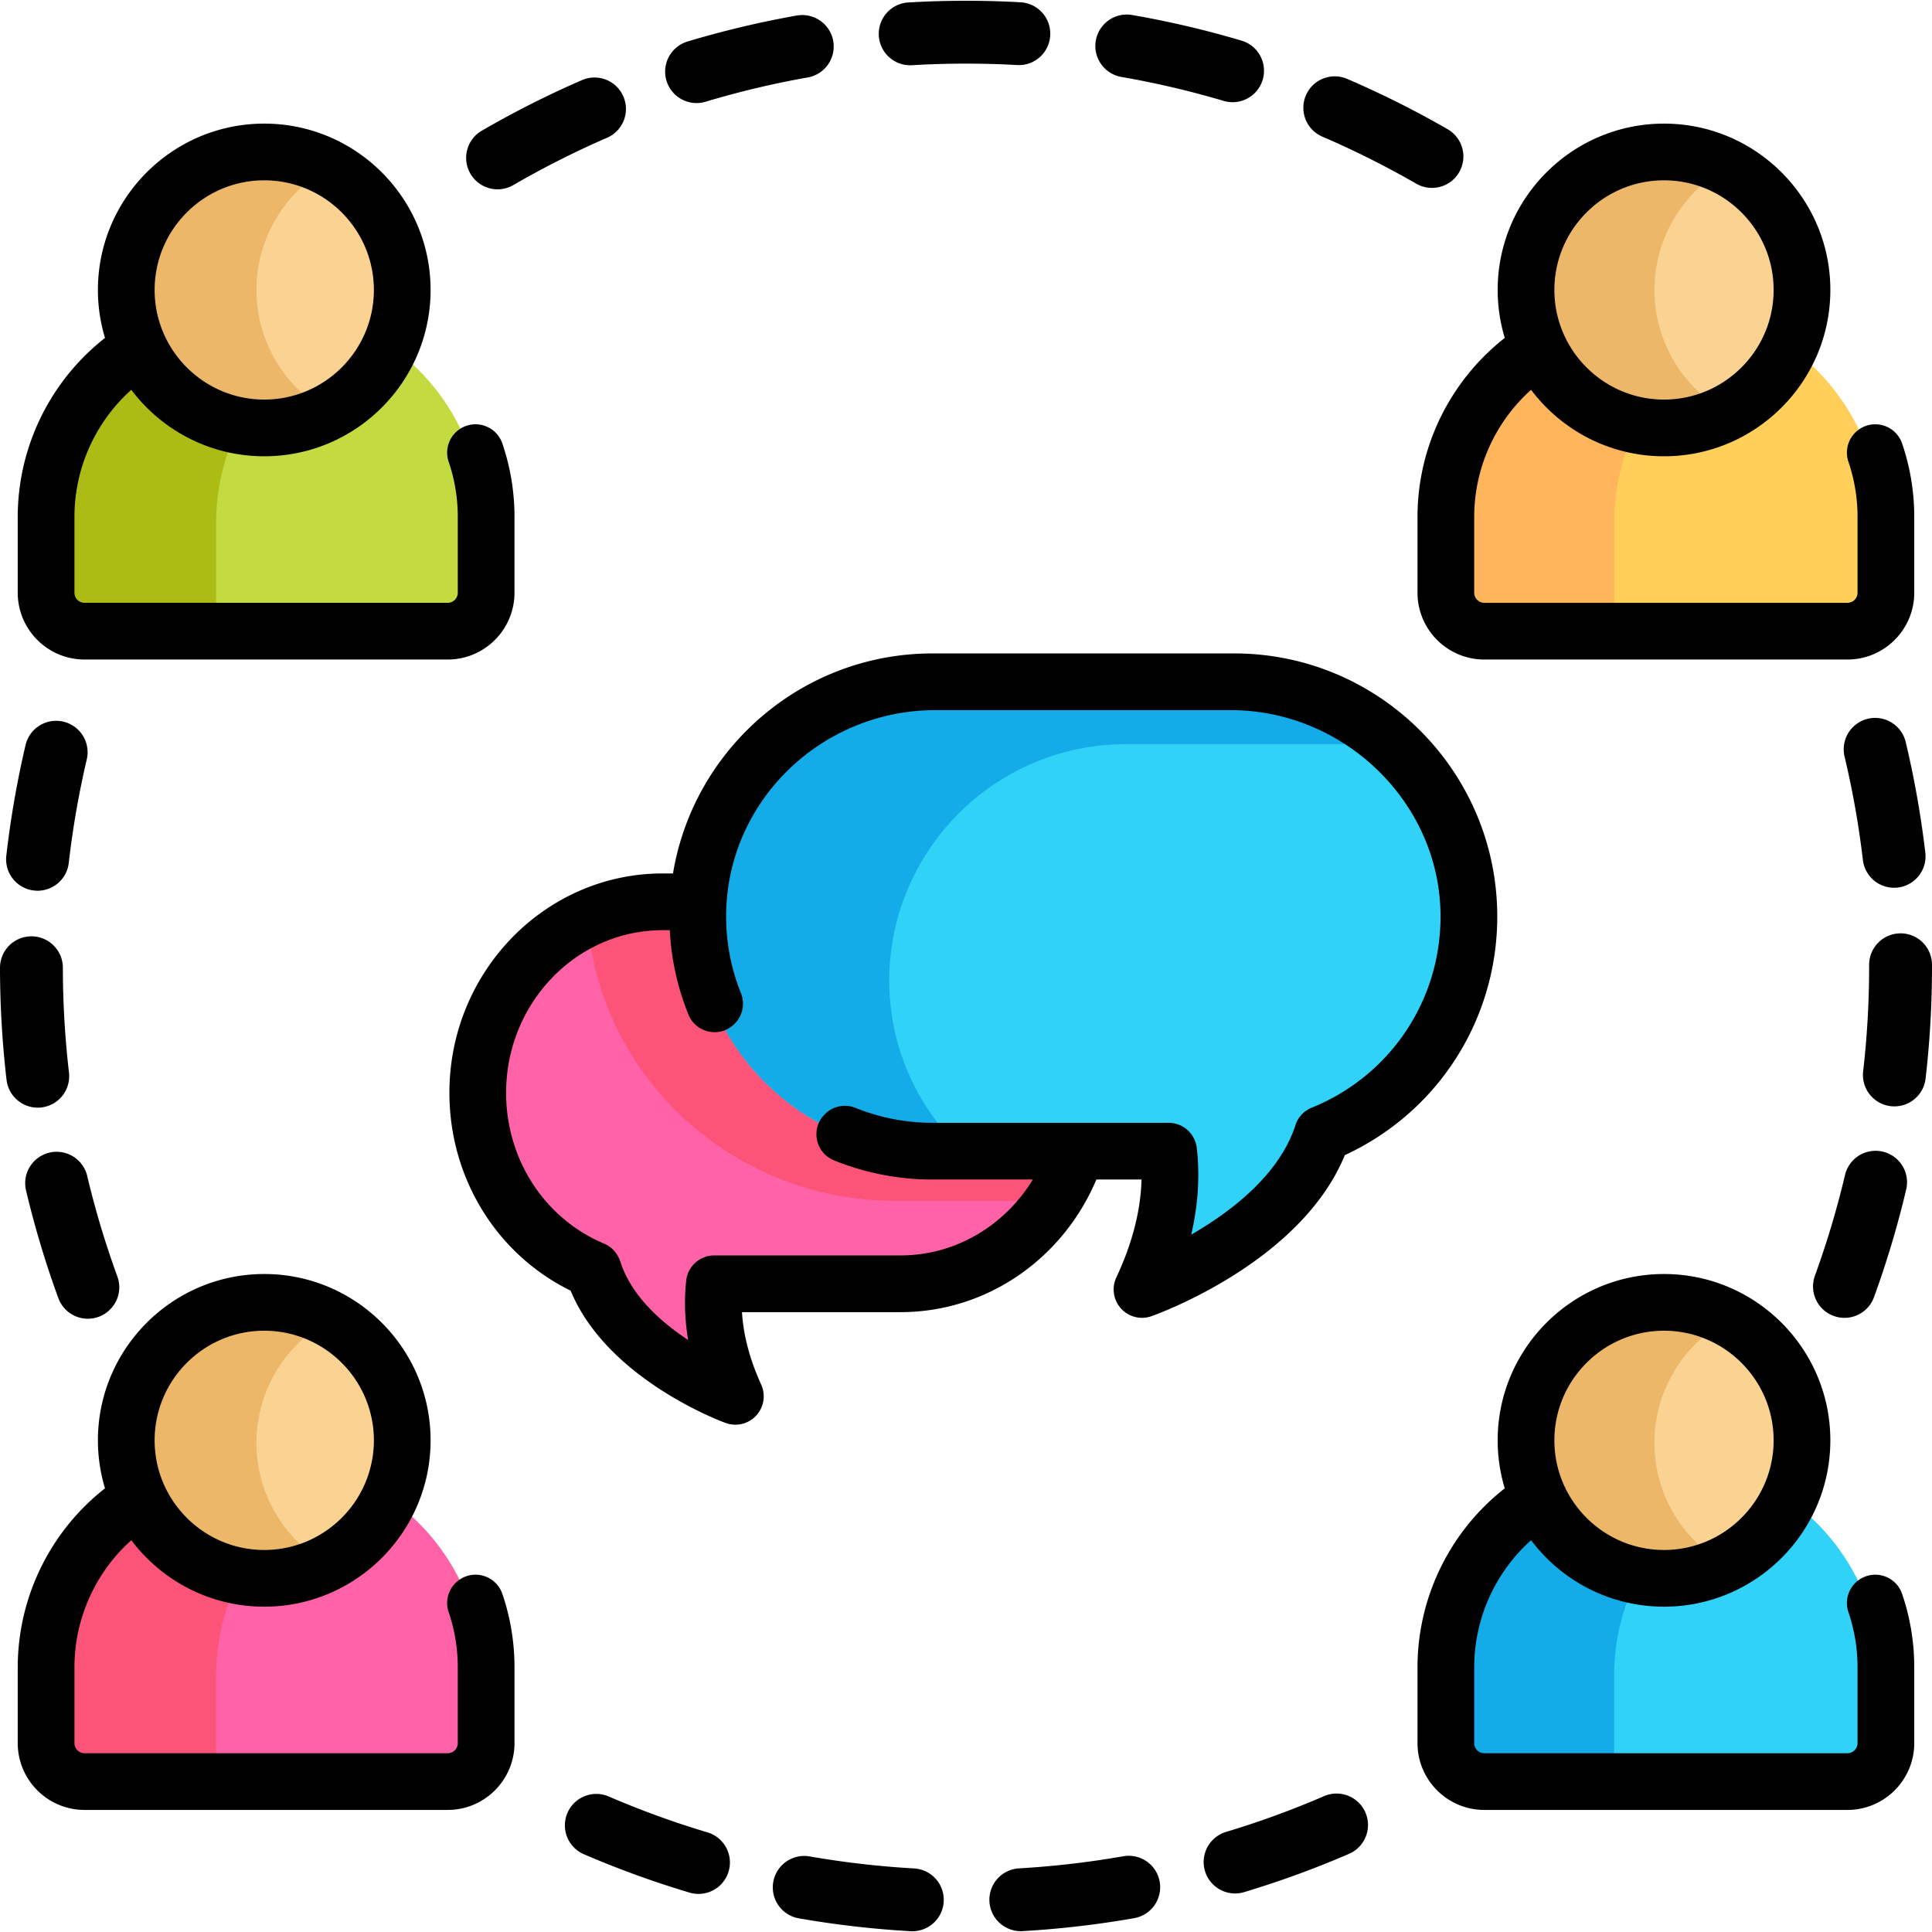 <svg xmlns="http://www.w3.org/2000/svg" version="1.1" xmlns:xlink="http://www.w3.org/1999/xlink" width="512" height="512" x="0" y="0" viewBox="0 0 512.001 512.001" style="enable-background:new 0 0 512 512" xml:space="preserve"><g><path d="M119.945 168.136H21.103a7.777 7.777 0 0 1-7.777-7.777V138.54c0-31.59 25.609-57.199 57.199-57.199 31.59 0 57.199 25.609 57.199 57.199v21.819a7.779 7.779 0 0 1-7.779 7.777z" style="" fill="#C3DA40" data-original="#c3da40"></path><path d="M177.958 361.806c-11.081-7.316-18.199-15.702-21.159-24.927-18.65-7.919-30.689-26.451-30.689-47.277 0-28.185 22.211-51.116 49.514-51.116h63.016c27.302 0 49.514 22.931 49.514 51.116s-22.211 51.115-49.514 51.115h-48.866c-.42 4.218-.25 8.609.505 13.059l2.265 13.358c.312 1.84-1.721 3.165-3.278 2.137l-11.308-7.465z" style="" fill="#FF62A7" data-original="#ff62a7"></path><path d="M288.153 289.603c0-28.185-22.211-51.116-49.514-51.116h-63.016a47.895 47.895 0 0 0-19.977 4.362c2.631 42.316 38.577 75.37 81.421 75.37h42.579c5.368-8.171 8.507-18.023 8.507-28.616z" style="" fill="#FC5479" data-original="#fc5479"></path><path d="M307.875 325.385c1.577-6.789 2.037-13.453 1.371-19.813h-61.181c-34.405 0-63.116-27.321-63.64-61.723-.534-35.014 27.794-63.669 62.688-63.669h79.088c34.478 0 63.165 27.467 63.569 61.943.304 25.874-15.031 48.972-38.916 58.768-5.142 15.57-19.769 26.67-31.163 33.25l-11.738 6.778c-1.616.934-3.567-.512-3.145-2.33l3.067-13.204z" style="" fill="#31D2F7" data-original="#31d2f7"></path><path d="M235.669 260.88c-.534-35.015 27.794-63.669 62.688-63.669h71.311c-11.428-10.57-26.762-17.031-43.468-17.031h-79.088c-34.894 0-63.222 28.655-62.688 63.669.525 34.401 29.235 61.723 63.64 61.723h7.73c-12.118-11.194-19.854-27.001-20.125-44.692z" style="" fill="#13ACE8" data-original="#13ace8"></path><path d="M490.428 168.136h-98.842a7.777 7.777 0 0 1-7.777-7.777V138.54c0-31.59 25.609-57.199 57.199-57.199 31.59 0 57.199 25.609 57.199 57.199v21.819a7.78 7.78 0 0 1-7.779 7.777z" style="" fill="#FFCF59" data-original="#ffcf59"></path><path d="M119.945 473.665H21.103a7.777 7.777 0 0 1-7.777-7.778v-21.819c0-31.59 25.609-57.199 57.199-57.199 31.59 0 57.199 25.609 57.199 57.199v21.819a7.78 7.78 0 0 1-7.779 7.778z" style="" fill="#FF62A7" data-original="#ff62a7"></path><path d="M490.428 473.665h-98.842a7.777 7.777 0 0 1-7.777-7.778v-21.819c0-31.59 25.609-57.199 57.199-57.199 31.59 0 57.199 25.609 57.199 57.199v21.819a7.781 7.781 0 0 1-7.779 7.778z" style="" fill="#31D2F7" data-original="#31d2f7"></path><path d="M57.279 160.359V138.54c0-23.801 14.541-44.201 35.222-52.817a57.016 57.016 0 0 0-21.977-4.382c-31.59 0-57.199 25.609-57.199 57.199v21.819a7.777 7.777 0 0 0 7.778 7.777h43.953a7.777 7.777 0 0 1-7.777-7.777z" style="" fill="#ADBC15" data-original="#adbc15"></path><path d="M427.761 160.359V138.54c0-23.801 14.541-44.201 35.222-52.817a57.016 57.016 0 0 0-21.977-4.382c-31.59 0-57.199 25.609-57.199 57.199v21.819a7.777 7.777 0 0 0 7.778 7.777h43.953a7.777 7.777 0 0 1-7.777-7.777z" style="" fill="#FFB55C" data-original="#ffb55c"></path><path d="M57.279 465.887v-21.819c0-23.801 14.541-44.202 35.222-52.817a57.034 57.034 0 0 0-21.977-4.382c-31.59 0-57.199 25.609-57.199 57.199v21.819a7.778 7.778 0 0 0 7.778 7.778h43.953a7.778 7.778 0 0 1-7.777-7.778z" style="" fill="#FC5479" data-original="#fc5479"></path><path d="M427.761 465.887v-21.819c0-23.801 14.541-44.202 35.222-52.817a57.034 57.034 0 0 0-21.977-4.382c-31.59 0-57.199 25.609-57.199 57.199v21.819a7.778 7.778 0 0 0 7.778 7.778h43.953a7.778 7.778 0 0 1-7.777-7.778z" style="" fill="#13ACE8" data-original="#13ace8"></path><path d="M70.03 113.905c-20.438 0-37.066-16.628-37.066-37.067S49.592 39.771 70.03 39.771c20.439 0 37.067 16.628 37.067 37.067s-16.628 37.067-37.067 37.067zM440.512 113.905c-20.438 0-37.066-16.628-37.066-37.067s16.628-37.067 37.066-37.067c20.439 0 37.067 16.628 37.067 37.067s-16.628 37.067-37.067 37.067zM70.03 419.434c-20.438 0-37.066-16.629-37.066-37.067S49.592 345.3 70.03 345.3c20.439 0 37.067 16.628 37.067 37.067s-16.628 37.067-37.067 37.067zM440.512 419.434c-20.438 0-37.066-16.629-37.066-37.067s16.628-37.067 37.066-37.067c20.439 0 37.067 16.628 37.067 37.067s-16.628 37.067-37.067 37.067z" style="" fill="#FAD393" data-original="#fad393"></path><path d="M67.97 76.839c0-14.112 7.928-26.404 19.563-32.664a36.844 36.844 0 0 0-17.504-4.404c-20.438 0-37.066 16.628-37.066 37.067s16.628 37.067 37.066 37.067a36.835 36.835 0 0 0 17.504-4.404c-11.635-6.258-19.563-18.55-19.563-32.662zM438.453 76.839c0-14.112 7.928-26.404 19.563-32.664a36.846 36.846 0 0 0-17.504-4.404c-20.438 0-37.066 16.628-37.066 37.067s16.628 37.067 37.066 37.067a36.835 36.835 0 0 0 17.504-4.404c-11.634-6.258-19.563-18.55-19.563-32.662zM67.97 382.368c0-14.112 7.928-26.404 19.563-32.664a36.844 36.844 0 0 0-17.504-4.404c-20.438 0-37.066 16.628-37.066 37.067s16.628 37.067 37.066 37.067a36.835 36.835 0 0 0 17.504-4.404c-11.635-6.259-19.563-18.551-19.563-32.662zM438.453 382.368c0-14.112 7.928-26.404 19.563-32.664a36.846 36.846 0 0 0-17.504-4.404c-20.438 0-37.066 16.628-37.066 37.067s16.628 37.067 37.066 37.067a36.835 36.835 0 0 0 17.504-4.404c-11.634-6.259-19.563-18.551-19.563-32.662z" style="" fill="#EDB769" data-original="#edb769"></path><path d="M131.87 50.172a8.3 8.3 0 0 0 4.174-1.127 239.264 239.264 0 0 1 24.823-12.533 8.329 8.329 0 0 0 4.328-10.956 8.33 8.33 0 0 0-10.955-4.328 256.053 256.053 0 0 0-26.559 13.409 8.328 8.328 0 0 0-3.023 11.385 8.327 8.327 0 0 0 7.212 4.15zM297.186 20.391a238.729 238.729 0 0 1 27.085 6.346c.792.235 1.59.347 2.376.347a8.335 8.335 0 0 0 7.982-5.961 8.328 8.328 0 0 0-5.613-10.356 255.478 255.478 0 0 0-28.983-6.791c-4.529-.785-8.845 2.251-9.63 6.784a8.33 8.33 0 0 0 6.783 9.631zM241.201 17.297c.165 0 .331-.004.498-.015 4.728-.279 9.531-.42 14.276-.42H256c4.509 0 9.064.127 13.539.377a8.31 8.31 0 0 0 8.781-7.852 8.33 8.33 0 0 0-7.852-8.781 260.738 260.738 0 0 0-14.466-.403h-.028c-5.069 0-10.202.15-15.254.449a8.33 8.33 0 0 0-7.825 8.805 8.327 8.327 0 0 0 8.306 7.84zM495.002 190.482a8.33 8.33 0 0 0-6.172 10.034 239.543 239.543 0 0 1 4.857 27.395 8.331 8.331 0 0 0 9.246 7.299 8.33 8.33 0 0 0 7.298-9.246 256.082 256.082 0 0 0-5.195-29.308c-1.068-4.477-5.558-7.243-10.034-6.174zM480.976 338.065a8.33 8.33 0 0 0 7.828 11.18 8.333 8.333 0 0 0 7.828-5.484 255.202 255.202 0 0 0 8.53-28.54 8.33 8.33 0 0 0-16.215-3.826 238.68 238.68 0 0 1-7.971 26.67zM350.441 36.215a239.485 239.485 0 0 1 24.884 12.467 8.325 8.325 0 0 0 11.376-3.058 8.329 8.329 0 0 0-3.058-11.376 255.901 255.901 0 0 0-26.624-13.338c-4.229-1.822-9.126.136-10.942 4.363a8.331 8.331 0 0 0 4.364 10.942zM13.084 305.461a8.33 8.33 0 0 0-6.183 10.027 255.053 255.053 0 0 0 8.554 28.516 8.332 8.332 0 0 0 7.825 5.475c.948 0 1.914-.163 2.856-.508a8.33 8.33 0 0 0 4.968-10.681 238.505 238.505 0 0 1-7.993-26.645 8.326 8.326 0 0 0-10.027-6.184zM184.595 27.312c.794 0 1.602-.114 2.402-.355a238.69 238.69 0 0 1 27.064-6.434 8.33 8.33 0 0 0 6.754-9.652 8.329 8.329 0 0 0-9.652-6.754 255.317 255.317 0 0 0-28.963 6.885 8.332 8.332 0 0 0 2.395 16.31zM503.67 247.347a8.328 8.328 0 0 0-8.329 8.329v.527c0 9.278-.537 18.627-1.595 27.788a8.33 8.33 0 0 0 16.549 1.914 259.668 259.668 0 0 0 1.706-29.701v-.527a8.332 8.332 0 0 0-8.331-8.33zM297.687 491.927a240.925 240.925 0 0 1-27.642 3.211 8.33 8.33 0 0 0-7.834 8.796 8.328 8.328 0 0 0 8.797 7.834 257.22 257.22 0 0 0 29.56-3.435 8.328 8.328 0 0 0 6.763-9.645 8.328 8.328 0 0 0-9.644-6.761zM242.205 495.153a241.05 241.05 0 0 1-27.642-3.182 8.326 8.326 0 0 0-9.639 6.773 8.33 8.33 0 0 0 6.773 9.638 257.605 257.605 0 0 0 29.564 3.404 8.33 8.33 0 1 0 .944-16.633zM187.484 485.595a238.16 238.16 0 0 1-26.159-9.505c-4.223-1.82-9.126.126-10.946 4.351a8.327 8.327 0 0 0 4.35 10.946 255.266 255.266 0 0 0 27.995 10.17c.794.237 1.595.35 2.384.35a8.337 8.337 0 0 0 7.98-5.951 8.33 8.33 0 0 0-5.604-10.361zM9.002 235.996c.323.037.642.055.959.055 4.176 0 7.779-3.134 8.264-7.382a239.409 239.409 0 0 1 4.769-27.41 8.33 8.33 0 0 0-6.205-10.014c-4.478-1.055-8.963 1.725-10.015 6.205a256.366 256.366 0 0 0-5.101 29.323 8.329 8.329 0 0 0 7.329 9.223zM350.898 475.996a238.724 238.724 0 0 1-26.138 9.527 8.332 8.332 0 0 0 4.78 15.96 255.24 255.24 0 0 0 27.971-10.196 8.329 8.329 0 0 0 4.339-10.951 8.33 8.33 0 0 0-10.952-4.34zM10.974 293.483a8.329 8.329 0 0 0 7.308-9.239 242.871 242.871 0 0 1-1.623-27.787 8.329 8.329 0 0 0-8.329-8.321h-.009A8.33 8.33 0 0 0 0 256.474c.01 9.915.594 19.908 1.736 29.7a8.33 8.33 0 0 0 9.238 7.309zM22.405 174.78h96.238c9.762 0 17.704-7.942 17.704-17.704v-20.071a60.144 60.144 0 0 0-3.218-19.474 7.514 7.514 0 1 0-14.224 4.855 45.158 45.158 0 0 1 2.412 14.62v20.071a2.676 2.676 0 0 1-2.674 2.674H22.404a2.676 2.676 0 0 1-2.674-2.674v-20.071c0-12.926 5.551-25.172 15.067-33.706 8.051 10.692 20.846 17.62 35.231 17.62 24.306 0 44.081-19.775 44.081-44.081S94.335 32.758 70.03 32.758 25.949 52.533 25.949 76.839c0 4.421.661 8.688 1.878 12.717-14.532 11.392-23.125 28.891-23.125 47.451v20.071c-.001 9.76 7.941 17.702 17.703 17.702zM70.03 47.787c16.019 0 29.052 13.032 29.052 29.052S86.05 105.891 70.03 105.891c-16.018 0-29.051-13.032-29.051-29.052S54.01 47.787 70.03 47.787zM375.652 137.006v20.071c0 9.762 7.941 17.704 17.704 17.704h96.238c9.762 0 17.704-7.942 17.704-17.704v-20.071a60.144 60.144 0 0 0-3.218-19.474 7.514 7.514 0 1 0-14.224 4.855c1.6 4.69 2.412 9.61 2.412 14.62v20.071a2.676 2.676 0 0 1-2.674 2.674h-96.238a2.676 2.676 0 0 1-2.674-2.674v-20.071c0-12.926 5.551-25.172 15.067-33.706 8.051 10.692 20.846 17.62 35.231 17.62 24.306 0 44.081-19.775 44.081-44.081s-19.775-44.081-44.081-44.081c-24.306 0-44.08 19.775-44.08 44.081 0 4.421.661 8.688 1.878 12.717-14.534 11.391-23.126 28.889-23.126 47.449zm65.327-89.219c16.019 0 29.052 13.032 29.052 29.052s-13.032 29.052-29.052 29.052c-16.018 0-29.051-13.032-29.051-29.052s13.033-29.052 29.051-29.052zM494.54 417.715a7.514 7.514 0 0 0-4.685 9.54 45.18 45.18 0 0 1 2.412 14.62v20.071a2.676 2.676 0 0 1-2.674 2.674h-96.238a2.676 2.676 0 0 1-2.674-2.674v-20.071c0-12.926 5.551-25.172 15.067-33.706 8.051 10.692 20.846 17.62 35.231 17.62 24.306 0 44.081-19.775 44.081-44.081 0-24.306-19.775-44.081-44.081-44.081-24.306 0-44.08 19.775-44.08 44.081 0 4.421.661 8.688 1.878 12.717-14.532 11.392-23.125 28.891-23.125 47.451v20.071c0 9.762 7.941 17.704 17.704 17.704h96.238c9.762 0 17.704-7.941 17.704-17.704v-20.071a60.144 60.144 0 0 0-3.218-19.474c-1.342-3.931-5.618-6.029-9.54-4.687zm-53.561-65.06c16.019 0 29.052 13.032 29.052 29.052s-13.032 29.052-29.052 29.052c-16.018 0-29.051-13.032-29.051-29.052s13.033-29.052 29.051-29.052zM123.59 417.715a7.514 7.514 0 0 0-4.685 9.54 45.154 45.154 0 0 1 2.412 14.62v20.071a2.676 2.676 0 0 1-2.674 2.674H22.405a2.676 2.676 0 0 1-2.674-2.674v-20.071c0-12.926 5.551-25.172 15.067-33.706 8.051 10.692 20.846 17.62 35.231 17.62 24.306 0 44.081-19.775 44.081-44.081 0-24.306-19.775-44.081-44.081-44.081s-44.08 19.775-44.08 44.081c0 4.421.661 8.688 1.878 12.717-14.532 11.392-23.125 28.891-23.125 47.451v20.071c0 9.762 7.942 17.704 17.704 17.704h96.238c9.762 0 17.704-7.941 17.704-17.704v-20.071a60.144 60.144 0 0 0-3.218-19.474c-1.343-3.931-5.62-6.029-9.54-4.687zm-53.56-65.06c16.019 0 29.052 13.032 29.052 29.052S86.05 410.759 70.03 410.759c-16.018 0-29.051-13.032-29.051-29.052s13.031-29.052 29.051-29.052zM327.079 173.165h-79.966c-34.554 0-63.302 25.276-68.761 58.308h-2.728c-31.169 0-56.527 26.077-56.527 58.13 0 22.581 12.503 42.804 32.13 52.438 9.647 23.368 39.746 34.576 41.079 35.061a7.518 7.518 0 0 0 8.087-1.954 7.514 7.514 0 0 0 1.329-8.212c-3.025-6.662-4.726-13.096-5.086-19.204h42.004c23.233 0 43.229-14.493 51.909-35.146h11.965c-.211 8.229-2.444 16.927-6.672 25.947a7.516 7.516 0 0 0 6.805 10.704c.838 0 1.682-.14 2.5-.429 1.669-.589 39.604-14.269 51.246-42.683 24.652-11.403 40.397-35.871 40.397-63.249 0-38.439-31.272-69.711-69.711-69.711zm20.547 120.385c-2.035.827-3.627 2.473-4.297 4.565-4.217 13.166-17.054 22.967-27.645 29.083 1.82-7.834 2.32-15.497 1.485-22.918-.43-3.819-3.63-6.724-7.473-6.724h-62.582a54.288 54.288 0 0 1-20.363-3.947c-2.788-1.125-5.973-.512-8.099 1.614l-.107.107c-3.779 3.779-2.458 10.176 2.496 12.185a69.246 69.246 0 0 0 26.072 5.07h26.604c-7.359 12.077-20.329 20.116-35.079 20.116h-49.317c-3.81 0-7.044 2.853-7.464 6.64-.569 5.134-.395 10.402.516 15.775-7.295-4.816-15.082-11.775-17.944-20.686-.694-2.162-2.226-3.976-4.32-4.853-15.786-6.617-25.985-22.309-25.985-39.974 0-23.765 18.615-43.1 41.498-43.1h1.876a69.132 69.132 0 0 0 4.927 22.329c2.004 4.971 8.406 6.316 12.196 2.526l.11-.11c2.117-2.117 2.742-5.289 1.625-8.067a54.343 54.343 0 0 1-3.911-21.523c.657-29.847 25.587-53.462 55.441-53.462h78.273c30.175 0 55.695 24.684 55.6 54.858-.07 22.293-13.453 42.101-34.133 50.496z" fill="#000000" opacity="1" data-original="#000000"></path></g></svg>